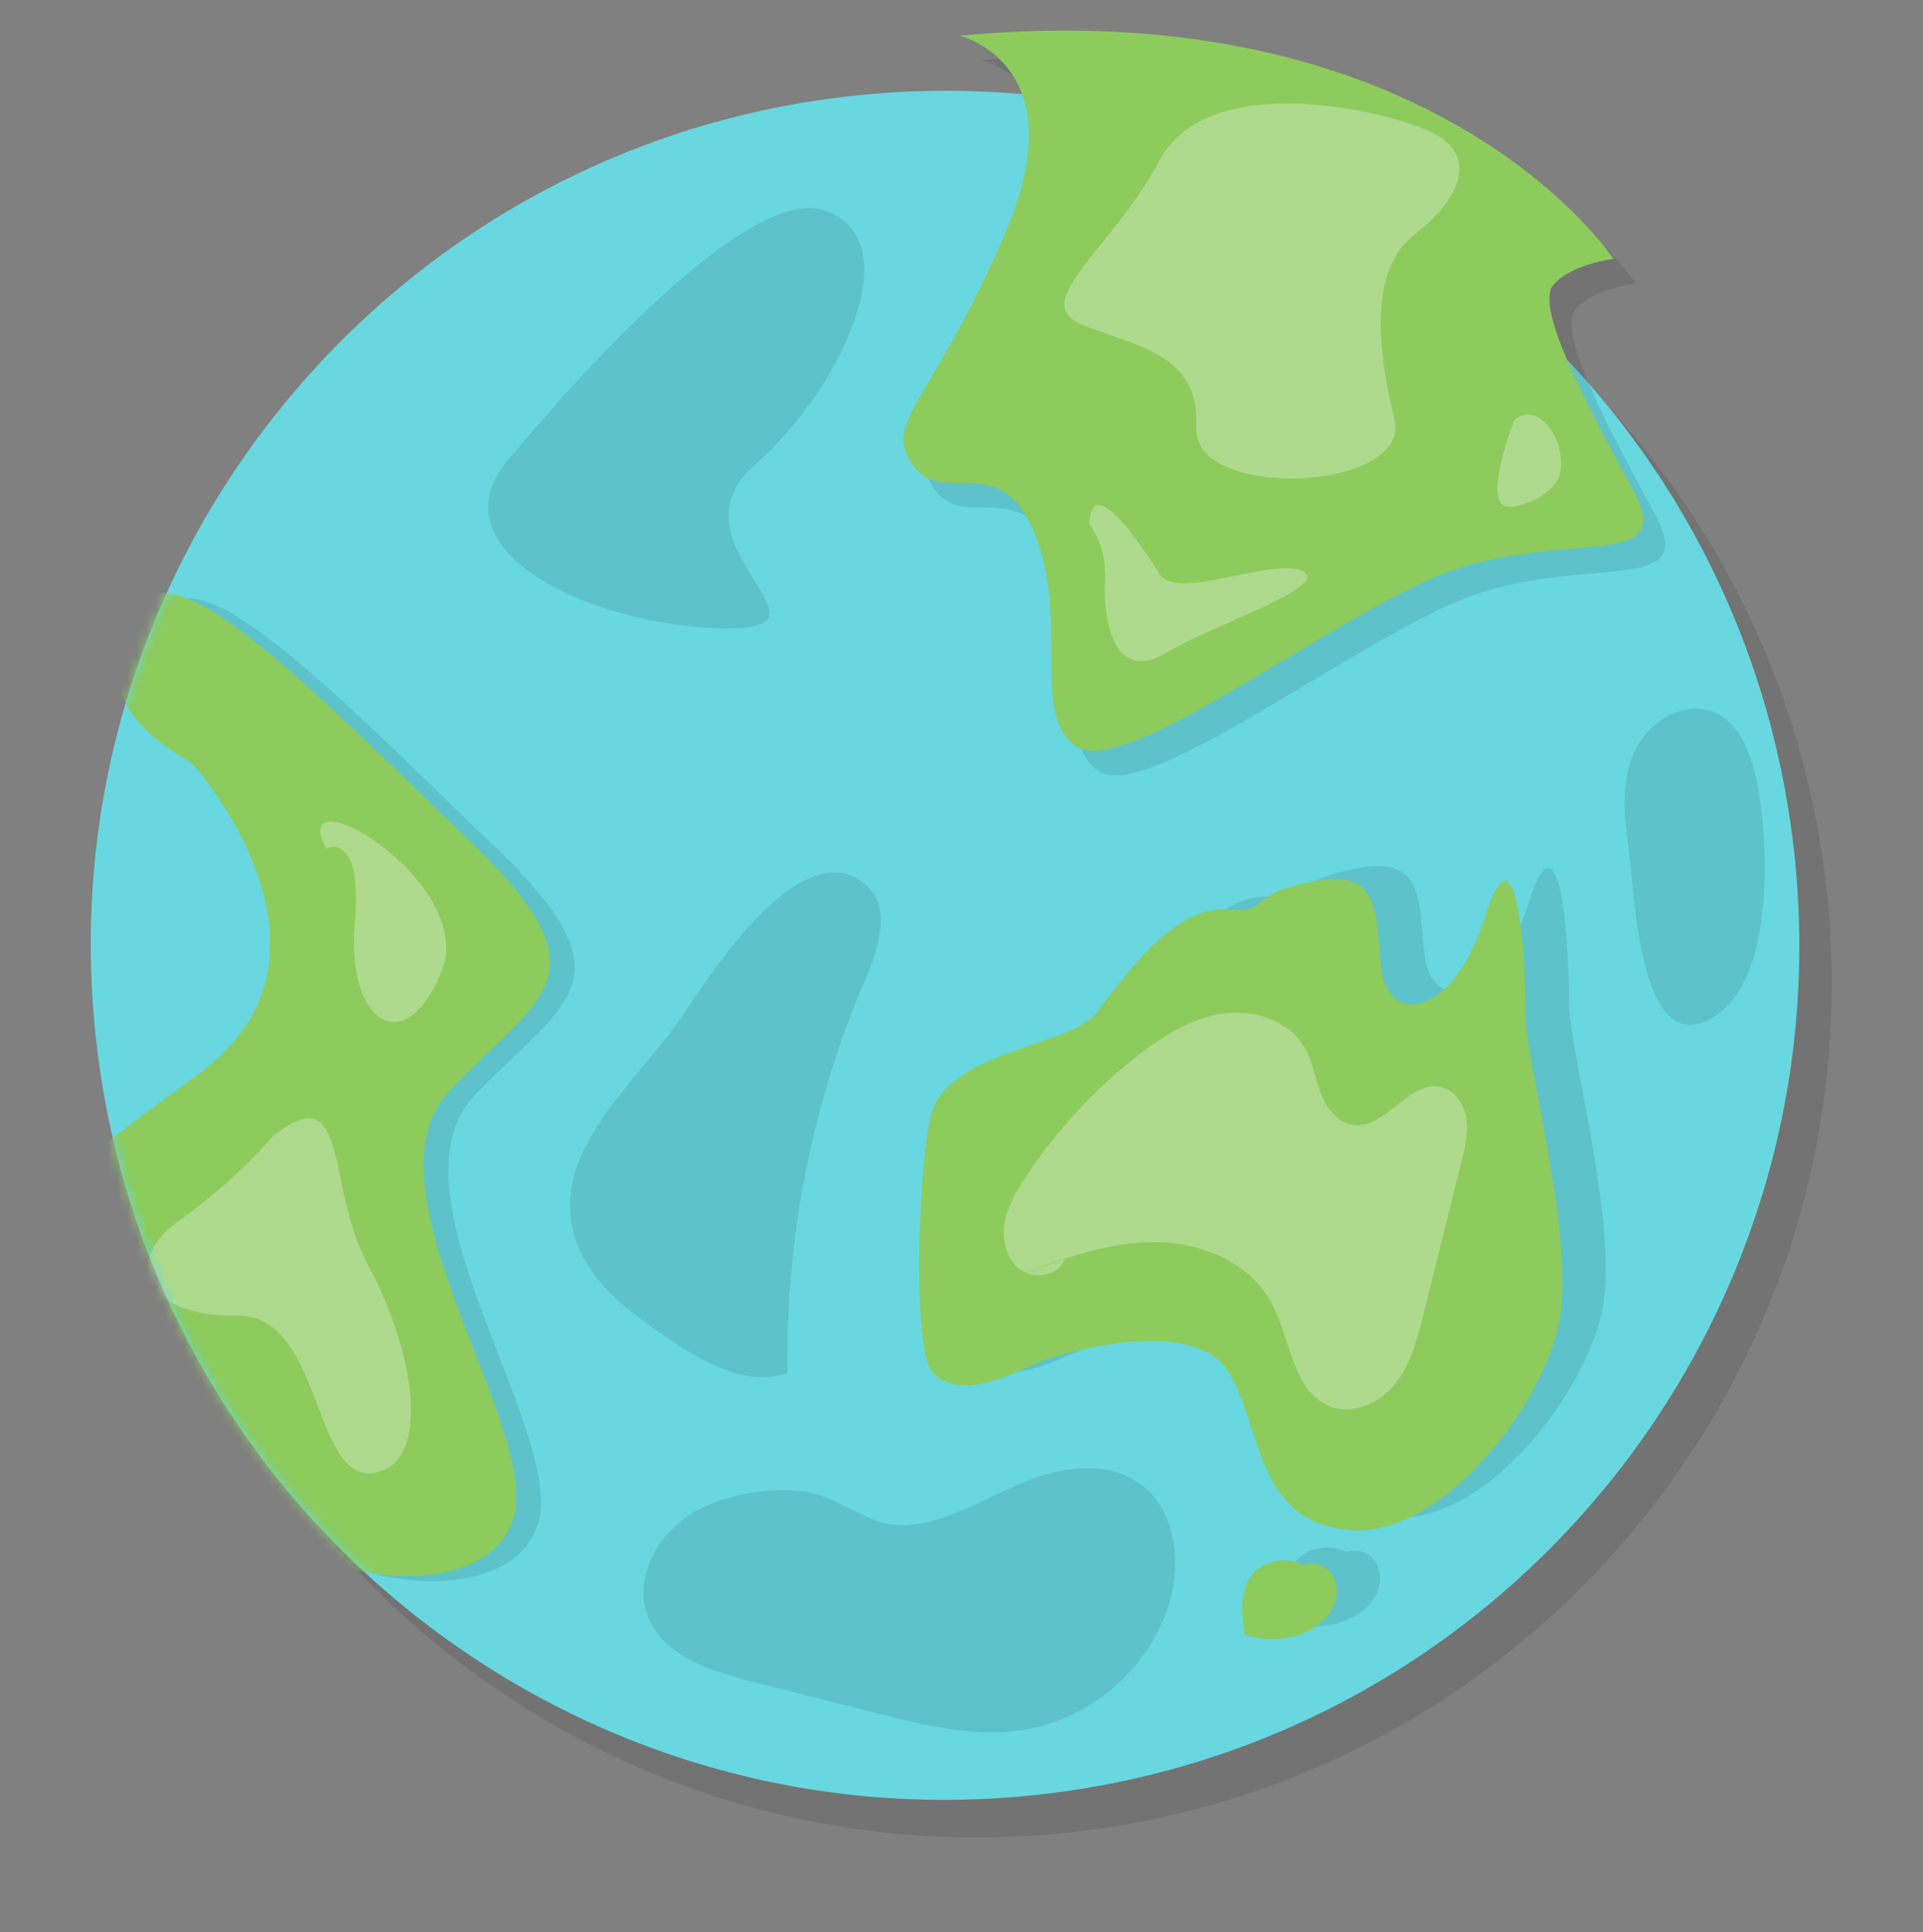 <svg width="204" height="205" viewBox="0 0 204 205" fill="none" xmlns="http://www.w3.org/2000/svg">
<rect x="0" y="0" width="204" height="205" fill="#808080" stroke="none"/>
<g opacity="0.1">
<path d="M113.378 194.43C163.139 189.085 199.146 144.394 193.8 94.611C188.455 44.828 143.783 8.804 94.022 14.15C44.261 19.496 8.255 64.186 13.6 113.969C18.945 163.752 63.617 199.776 113.378 194.43Z" fill="black"/>
</g>
<path d="M110.467 190.376C160.196 184.735 195.936 139.832 190.296 90.081C184.655 40.331 139.77 4.573 90.041 10.214C40.313 15.855 4.573 60.758 10.213 110.509C15.854 160.259 60.739 196.017 110.467 190.376Z" fill="#68D7E0"/>
<g opacity="0.1">
<path d="M115.704 142.818C112.825 143.803 107.005 147.49 103.738 144.411C101.439 143.288 101.831 124.458 103.257 117.298C104.683 110.139 118.114 109.702 120.895 106.097C123.675 102.493 128.931 94.885 134.486 95.128C140.046 95.372 136.111 93.719 143.821 92.143C151.532 90.562 150.382 96.223 151.189 101.752C151.996 107.28 158.739 106.722 162.161 95.803C165.587 84.884 166.494 100.994 166.433 106.18C166.378 111.366 171.944 130.484 169.888 139.429C167.831 148.369 157.208 162.008 147.486 160.936C137.764 159.863 138.526 150.144 134.939 144.234C131.352 138.324 118.584 141.834 115.704 142.818Z" fill="black"/>
<path d="M144.186 165.746C142.556 163.595 138.775 163.689 137.255 165.917C136.072 167.648 136.315 169.948 136.603 172.026C138.698 172.784 141.085 172.695 143.108 171.778C144.38 171.203 145.546 170.263 146.098 168.975C146.651 167.686 146.447 166.033 145.397 165.116C144.346 164.198 142.451 164.347 141.76 165.558" fill="black"/>
</g>
<g opacity="0.1">
<path d="M104.142 6.388C104.142 6.388 116.738 9.352 108.939 27.425C101.14 45.498 95.912 47.289 99.156 51.917C102.4 56.544 108.447 50.059 112.117 59.237C115.787 68.414 111.659 78.283 116.429 81.733C121.193 85.183 139.908 70.664 153.416 64.329C166.925 57.998 180.748 64.019 175.498 54.421C170.247 44.829 165.178 35.06 167.135 32.821C169.086 30.587 173.513 30.068 173.513 30.068C173.513 30.068 154.831 1.617 104.147 6.383L104.142 6.388Z" fill="black"/>
</g>
<path d="M101.804 3.79C101.804 3.79 114.4 6.753 106.601 24.826C98.802 42.899 93.573 44.691 96.818 49.318C100.062 53.946 106.109 47.461 109.779 56.638C113.449 65.816 109.321 75.684 114.09 79.134C118.855 82.584 137.57 68.066 151.078 61.73C164.587 55.4 178.41 61.42 173.16 51.823C167.909 42.23 162.84 32.461 164.791 30.222C166.743 27.989 171.17 27.469 171.17 27.469C171.17 27.469 152.488 -0.981 101.804 3.784V3.79Z" fill="#8DCB5D"/>
<g opacity="0.3">
<path d="M122.962 17.092C118.065 26.341 109.088 32.058 114.715 34.413C120.347 36.768 127.312 37.376 126.897 45.315C126.488 53.254 149.774 52.104 147.928 44.519C146.082 36.939 145.242 28.597 150.073 24.87C154.903 21.15 157.291 16.179 151.101 13.686C144.91 11.193 127.853 7.837 122.962 17.086V17.092Z" fill="white"/>
</g>
<g opacity="0.3">
<path d="M115.555 55.593C115.555 55.593 117.44 57.777 117.224 61.664C117.009 65.55 118.098 72.555 123.57 69.332C129.042 66.114 141.196 62.222 138.217 60.619C135.238 59.016 124.918 63.853 123.05 60.934C121.187 58.015 115.82 49.833 115.555 55.593Z" fill="white"/>
</g>
<g opacity="0.3">
<path d="M160.657 44.536C160.657 44.536 157.031 53.741 160.104 53.791C161.315 53.813 164.941 52.503 165.471 50.319C166.289 46.952 163.332 42.419 160.657 44.542V44.536Z" fill="white"/>
</g>
<path d="M111.111 144.195C108.232 145.179 102.412 148.867 99.145 145.788C96.846 144.665 97.238 125.835 98.664 118.675C100.09 111.516 113.521 111.079 116.301 107.474C119.082 103.87 124.338 96.262 129.893 96.505C135.453 96.749 131.518 95.096 139.228 93.52C146.939 91.939 145.789 97.6 146.596 103.129C147.403 108.657 154.146 108.099 157.567 97.18C160.994 86.261 161.901 102.371 161.84 107.557C161.785 112.743 167.351 131.861 165.294 140.806C163.238 149.746 152.615 163.385 142.893 162.313C133.17 161.24 133.933 151.521 130.346 145.611C126.759 139.701 113.991 143.211 111.111 144.195Z" fill="#8DCB5D"/>
<path d="M139.598 167.123C137.968 164.972 134.187 165.066 132.667 167.294C131.485 169.025 131.728 171.325 132.015 173.403C134.11 174.161 136.498 174.072 138.521 173.155C139.792 172.58 140.958 171.64 141.511 170.351C142.058 169.063 141.859 167.41 140.809 166.493C139.759 165.575 137.863 165.724 137.172 166.935" fill="#8DCB5D"/>
<path opacity="0.3" d="M108.386 135.173C112.952 133.481 117.633 131.773 122.497 131.784C127.361 131.795 132.524 133.896 134.851 138.169C136.979 142.083 137.122 147.927 141.362 149.304C143.821 150.1 146.568 148.712 148.138 146.656C149.708 144.599 150.371 142.012 150.995 139.502C152.35 134.045 153.704 128.583 155.058 123.126C155.423 121.666 155.788 120.162 155.561 118.675C155.34 117.188 154.378 115.706 152.924 115.341C149.487 114.473 146.988 119.903 143.49 119.35C141.831 119.09 140.687 117.52 140.096 115.944C139.504 114.368 139.261 112.655 138.427 111.195C136.774 108.303 133.054 107.071 129.755 107.529C126.455 107.988 123.509 109.829 120.872 111.869C116.119 115.546 111.99 120.019 108.707 125.05C107.718 126.565 106.783 128.19 106.535 129.981C106.286 131.778 106.866 133.791 108.375 134.797C109.884 135.797 112.322 135.305 112.952 133.608" fill="white"/>
<mask id="mask0_1161_2046" style="mask-type:alpha" maskUnits="userSpaceOnUse" x="9" y="9" width="182" height="182">
<path d="M110.467 190.376C160.196 184.735 195.936 139.832 190.295 90.081C184.655 40.331 139.77 4.573 90.041 10.214C40.313 15.855 4.572 60.758 10.213 110.509C15.853 160.259 60.739 196.017 110.467 190.376Z" fill="#68D7E0"/>
</mask>
<g mask="url(#mask0_1161_2046)">
<g opacity="0.1">
<path d="M23.008 81.534C23.008 81.534 41.115 101.647 23.754 114.451C6.393 127.255 -0.19 131.54 6.669 139.496C13.529 147.452 19.36 145.096 25.992 157.193C32.625 169.29 54.303 171.346 57.1 161.577C59.896 151.808 40.562 126.476 50.345 116.231C60.129 105.987 67.485 104.151 52.125 89.462C36.765 74.778 20.72 57.882 17.226 65.279C13.739 72.677 14.457 76.469 23.002 81.534H23.008Z" fill="black"/>
</g>
<path d="M20.388 80.981C20.388 80.981 38.495 101.094 21.134 113.898C3.773 126.703 -2.81 130.987 4.05 138.943C10.909 146.899 16.74 144.544 23.373 156.64C30.005 168.737 51.683 170.794 54.48 161.024C57.276 151.255 37.942 125.923 47.725 115.679C57.509 105.434 64.865 103.599 49.505 88.909C34.145 74.225 18.1 57.329 14.607 64.727C11.119 72.124 11.837 75.917 20.383 80.981H20.388Z" fill="#8DCB5D"/>
<g opacity="0.3">
<path d="M34.587 90.048C34.587 90.048 38.512 87.891 37.633 98.092C36.748 108.292 42.812 112.693 46.813 103.134C50.81 93.575 30.265 81.556 34.587 90.048Z" fill="white"/>
</g>
<g opacity="0.3">
<path d="M28.922 120.561C28.922 120.561 25.208 125.1 18.951 129.539C12.689 133.979 15.845 139.789 25.064 139.585C34.283 139.374 33.095 157.221 39.595 156.275C46.095 155.33 43.74 142.819 39.097 134.332C34.455 125.846 37.207 114.009 28.927 120.561H28.922Z" fill="white"/>
</g>
<g opacity="0.1">
<path d="M54.795 47.776C54.795 47.776 77.749 19.596 87.173 22.244C96.597 24.893 89.76 40.782 80.054 49.34C70.348 57.893 90.462 67.01 76.505 66.678C62.549 66.346 44.569 58.065 54.8 47.776H54.795Z" fill="black"/>
</g>
<path opacity="0.1" d="M60.847 130.816C62.118 135.731 66.557 139.065 70.752 141.917C74.571 144.516 79.17 147.164 83.542 145.682C83.309 131.396 86.139 117.072 91.777 103.947C93.176 100.685 94.574 96.422 91.976 94.012C85.227 87.742 75.229 103.554 72.316 107.889C67.8 114.617 58.509 121.799 60.847 130.816Z" fill="black"/>
<path opacity="0.1" d="M172.867 90.75C172.358 87.167 171.872 83.38 173.254 80.035C174.635 76.691 178.604 74.125 181.909 75.59C184.43 76.707 185.607 79.599 186.226 82.286C187.657 88.489 188.354 103.156 182.318 107.546C173.889 113.683 173.386 94.399 172.867 90.744V90.75Z" fill="black"/>
<path opacity="0.1" d="M74.582 159.918C70.254 161.931 66.982 167.072 68.734 171.512C70.381 175.692 75.345 177.3 79.7 178.401C84.194 179.534 88.682 180.667 93.176 181.801C98.205 183.072 103.406 184.349 108.53 183.548C115.456 182.464 121.596 177.311 123.863 170.677C125.477 165.956 124.769 159.896 120.585 157.182C117.274 155.037 112.88 155.617 109.199 157.032C105.518 158.448 102.108 160.609 98.272 161.511C93.557 162.616 91.573 160.532 87.687 158.901C83.951 157.331 78.197 158.232 74.588 159.913L74.582 159.918Z" fill="black"/>
</g>
</svg>
